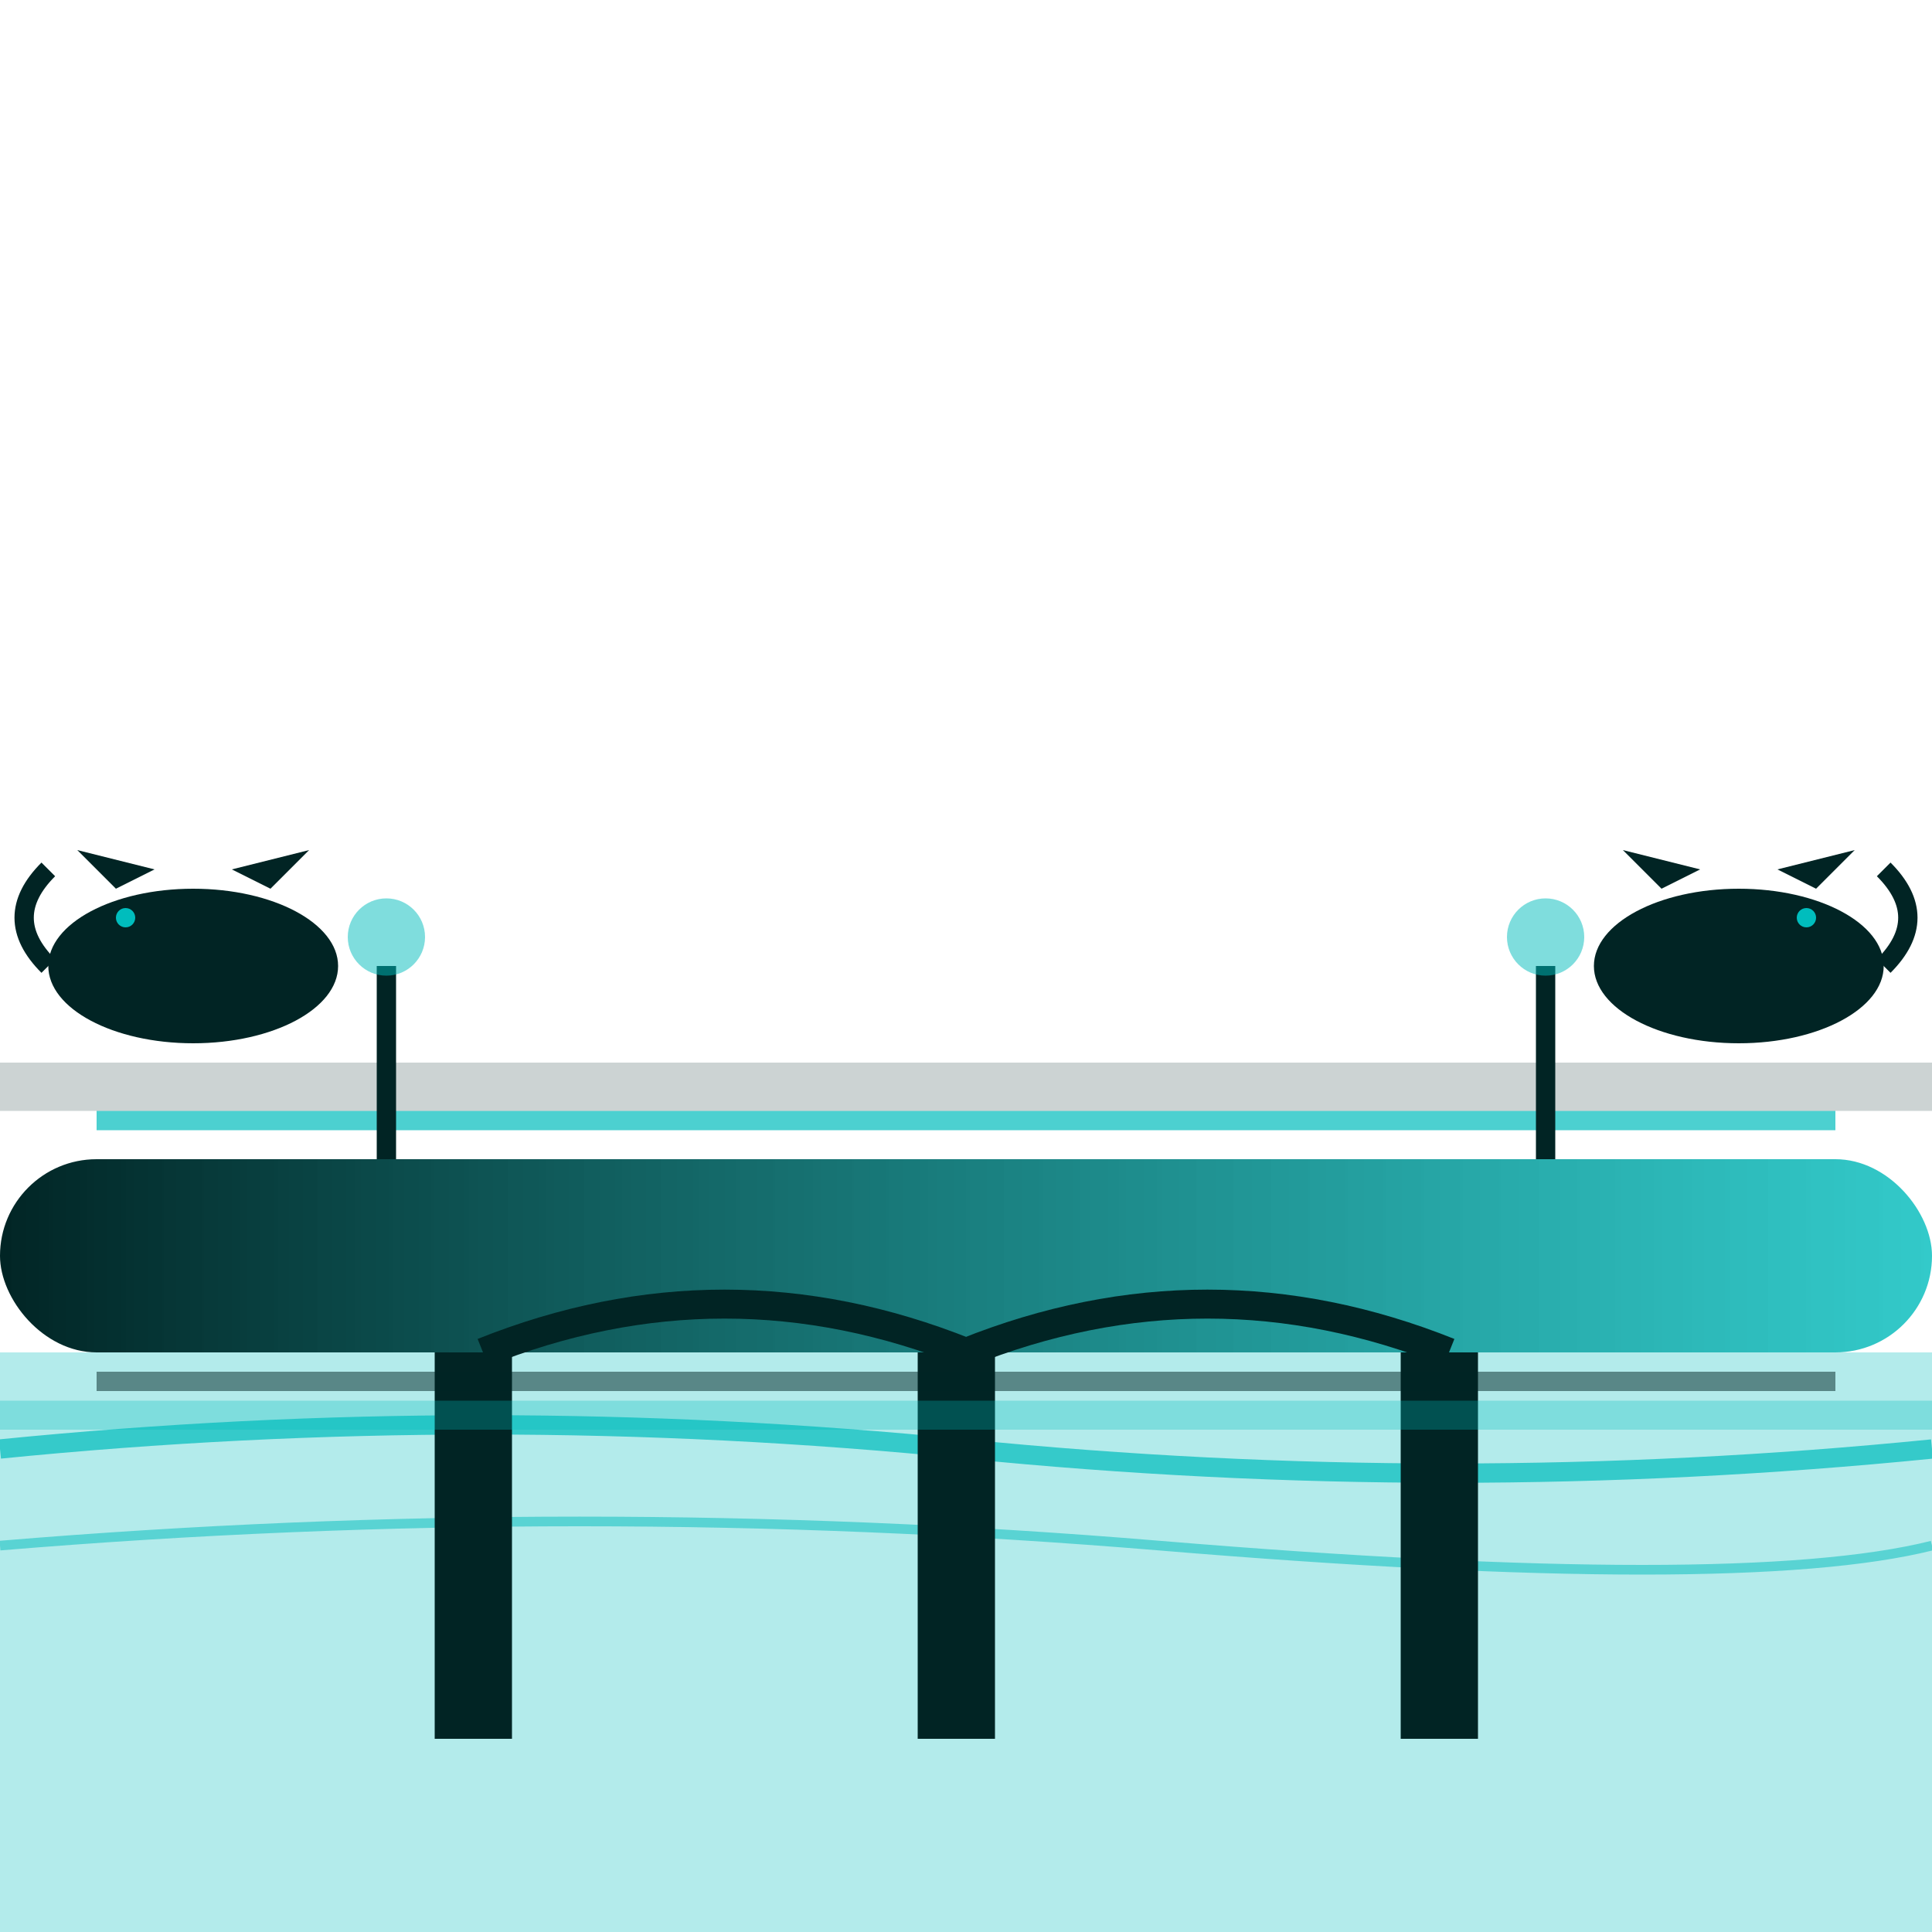 <svg width="200" height="200" viewBox="0 0 200 200" fill="none" xmlns="http://www.w3.org/2000/svg">
  <defs>
    <linearGradient id="dragonGrad" x1="0%" y1="0%" x2="100%" y2="0%">
      <stop offset="0%" style="stop-color:#012424;stop-opacity:1" />
      <stop offset="100%" style="stop-color:#00bdbd;stop-opacity:0.8" />
    </linearGradient>
  </defs>
  
  <!-- River -->
  <rect x="0" y="140" width="200" height="60" fill="#00bdbd" opacity="0.3"/>
  <path d="M0 150 Q50 145 100 150 Q150 155 200 150" stroke="#00bdbd" stroke-width="2" fill="none" opacity="0.7"/>
  <path d="M0 160 Q60 155 120 160 Q180 165 200 160" stroke="#00bdbd" stroke-width="1" fill="none" opacity="0.5"/>
  
  <!-- Bridge Structure -->
  <rect x="0" y="120" width="200" height="20" rx="10" fill="url(#dragonGrad)"/>
  
  <!-- Bridge Pillars -->
  <rect x="45" y="140" width="8" height="40" fill="#012424"/>
  <rect x="95" y="140" width="8" height="40" fill="#012424"/>
  <rect x="145" y="140" width="8" height="40" fill="#012424"/>
  
  <!-- Bridge Arches -->
  <path d="M50 140 Q75 130 100 140" stroke="#012424" stroke-width="3" fill="none"/>
  <path d="M100 140 Q125 130 150 140" stroke="#012424" stroke-width="3" fill="none"/>
  
  <!-- Dragons -->
  <!-- Left Dragon -->
  <g transform="translate(20,100)">
    <ellipse cx="0" cy="0" rx="15" ry="8" fill="#012424"/>
    <circle cx="-5" cy="-3" r="3" fill="#012424"/>
    <polygon points="-8,-8 -12,-12 -4,-10" fill="#012424"/>
    <polygon points="8,-8 12,-12 4,-10" fill="#012424"/>
    <circle cx="-7" cy="-5" r="1" fill="#00bdbd"/>
    <path d="M-15,0 Q-20,-5 -15,-10" stroke="#012424" stroke-width="2" fill="none"/>
  </g>
  
  <!-- Right Dragon -->
  <g transform="translate(180,100) scale(-1,1)">
    <ellipse cx="0" cy="0" rx="15" ry="8" fill="#012424"/>
    <circle cx="-5" cy="-3" r="3" fill="#012424"/>
    <polygon points="-8,-8 -12,-12 -4,-10" fill="#012424"/>
    <polygon points="8,-8 12,-12 4,-10" fill="#012424"/>
    <circle cx="-7" cy="-5" r="1" fill="#00bdbd"/>
    <path d="M-15,0 Q-20,-5 -15,-10" stroke="#012424" stroke-width="2" fill="none"/>
  </g>
  
  <!-- Bridge Details -->
  <rect x="10" y="115" width="180" height="2" fill="#00bdbd" opacity="0.7"/>
  <rect x="10" y="142" width="180" height="2" fill="#012424" opacity="0.5"/>
  
  <!-- Street Lamps -->
  <g transform="translate(40,100)">
    <rect x="-1" y="0" width="2" height="20" fill="#012424"/>
    <circle cx="0" cy="-3" r="4" fill="#00bdbd" opacity="0.5"/>
  </g>
  
  <g transform="translate(160,100)">
    <rect x="-1" y="0" width="2" height="20" fill="#012424"/>
    <circle cx="0" cy="-3" r="4" fill="#00bdbd" opacity="0.5"/>
  </g>
  
  <!-- Decorative Elements -->
  <rect x="0" y="110" width="200" height="5" fill="#012424" opacity="0.2"/>
  <rect x="0" y="145" width="200" height="3" fill="#00bdbd" opacity="0.3"/>
</svg>
